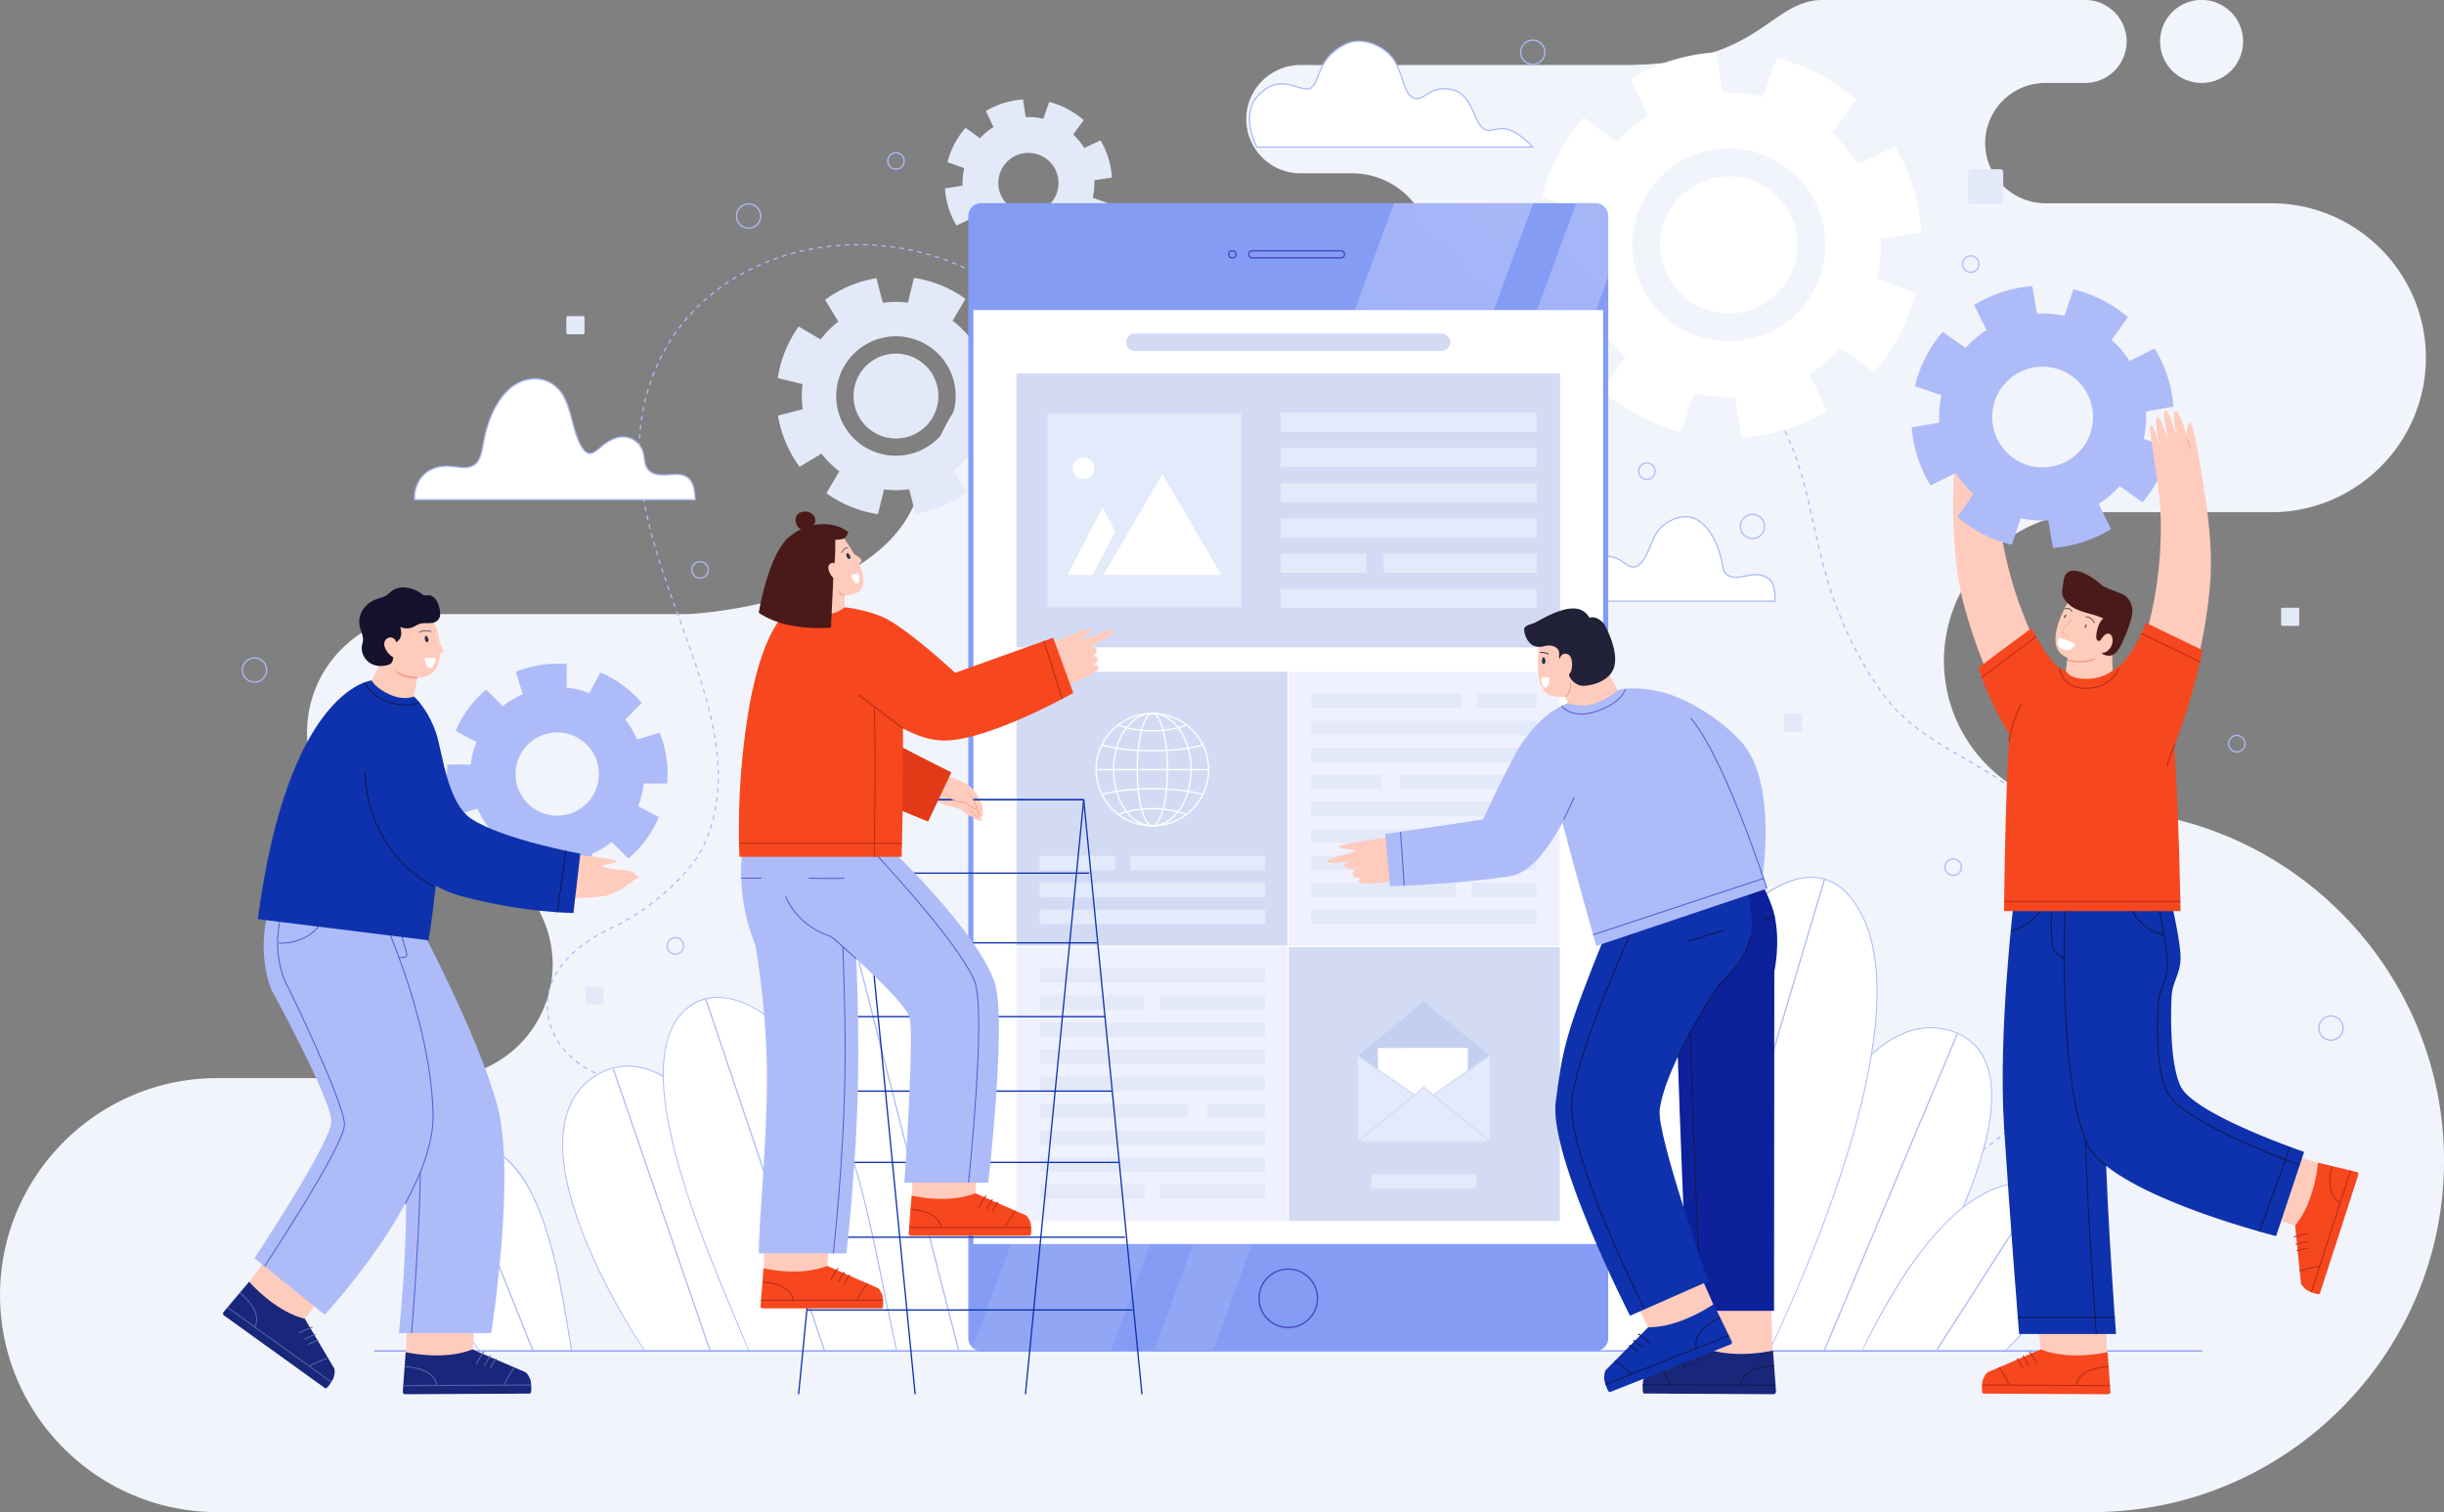 <svg id="Layer_1" data-name="Layer 1" xmlns="http://www.w3.org/2000/svg" xmlns:xlink="http://www.w3.org/1999/xlink" viewBox="0 0 1873.17 1159.2"><rect x="0" y="0" width="1873.17" height="1159.2" fill="#808080" stroke="none"/><defs><style>.cls-1,.cls-10,.cls-15,.cls-19,.cls-20,.cls-23,.cls-25,.cls-27,.cls-29,.cls-3,.cls-31,.cls-32,.cls-36,.cls-38,.cls-39,.cls-41,.cls-43,.cls-45,.cls-47,.cls-7{fill:none;}.cls-2{fill:#f2f4fc;}.cls-2,.cls-46{fill-rule:evenodd;}.cls-3,.cls-6,.cls-7{stroke:#adbbf9;}.cls-3,.cls-31,.cls-36,.cls-47,.cls-6,.cls-7{stroke-linejoin:round;}.cls-3{stroke-dasharray:3.5 3.5;}.cls-4,.cls-6{fill:#fff;}.cls-5{fill:#e4e9f9;}.cls-8{fill:#adbbf9;}.cls-9{fill:#849cf4;}.cls-10{stroke:#4643bf;}.cls-10,.cls-15,.cls-19,.cls-20,.cls-23,.cls-25,.cls-27,.cls-29,.cls-32,.cls-38,.cls-39,.cls-41,.cls-43,.cls-45{stroke-miterlimit:10;}.cls-11{clip-path:url(#clip-path);}.cls-12{fill:url(#linear-gradient);}.cls-13{fill:url(#linear-gradient-2);}.cls-14{fill:#d3dbf4;}.cls-15{stroke:#fff;}.cls-16{fill:#e3eafc;}.cls-17{fill:#f0f1ff;}.cls-18{fill:#c2cfef;}.cls-19{stroke:#d3dbf4;}.cls-20{stroke:#849cf4;}.cls-21{fill:#ffcbbd;}.cls-22{fill:#f7471e;}.cls-23{stroke:#b22b19;}.cls-23,.cls-25,.cls-38,.cls-39,.cls-45{stroke-width:0.75px;}.cls-24{fill:#0e32ae;}.cls-25{stroke:#121649;}.cls-26,.cls-46{fill:#ffcbbb;}.cls-27{stroke:#ef977f;}.cls-28{fill:#4a1a1a;}.cls-29,.cls-32{stroke:#f7a794;}.cls-29,.cls-31,.cls-36,.cls-43,.cls-47{stroke-width:0.5px;}.cls-30{fill:#212237;}.cls-31{stroke:#212237;}.cls-31,.cls-43,.cls-47{stroke-linecap:round;}.cls-33{fill:#ef977f;}.cls-34{fill:#18277a;}.cls-35{fill:#0d219b;}.cls-36{stroke:#e88872;}.cls-37{fill:#28364c;}.cls-38,.cls-43,.cls-47{stroke:#28364c;}.cls-39{stroke:#525bce;}.cls-40{fill:#f49c8e;}.cls-41{stroke:#0e32ae;}.cls-42{fill:#e23917;}.cls-44{fill:#e88872;}.cls-45{stroke:#5565aa;}.cls-48{fill:#14122d;}</style><clipPath id="clip-path" transform="translate(-63.41 -420.4)"><rect class="cls-1" x="805.54" y="576.16" width="490.46" height="879.89" rx="9.83" ry="9.83"/></clipPath><linearGradient id="linear-gradient" x1="605.58" y1="926.91" x2="1341.14" y2="191.35" gradientUnits="userSpaceOnUse"><stop offset="0.27" stop-color="#fff" stop-opacity="0.1"/><stop offset="1" stop-color="#fff" stop-opacity="0.3"/></linearGradient><linearGradient id="linear-gradient-2" x1="729.89" y1="911.55" x2="1434.72" y2="206.71" xlink:href="#linear-gradient"/></defs><title>gambar1</title><path class="cls-2" d="M399.77,1246.89h-170c-91.5,0-166.35,74.86-166.35,166.35h0c0,91.49,74.86,166.35,166.35,166.35H1667.22c148.15,0,269.37-121.22,269.37-269.37h0c0-148.15-121.21-269.37-269.37-269.37h0c-62.64,0-113.89-51.26-113.89-113.9h0c0-62.64,51.25-113.89,113.89-113.89h137.08c65.13,0,118.41-53.29,118.41-118.42h0c0-65.13-53.28-118.41-118.41-118.41H1631a46.24,46.24,0,0,1-46.1-46.1h0A46.23,46.23,0,0,1,1631,484h30.55a31.91,31.91,0,0,0,31.82-31.82h0a31.91,31.91,0,0,0-31.82-31.82H1461c-42.22,0-46.93,49.88-153.59,49.88H1060.1a41.64,41.64,0,0,0-41.52,41.52h0a41.64,41.64,0,0,0,41.52,41.52H1100a60.34,60.34,0,0,1,60.16,60.15h0A60.34,60.34,0,0,1,1100,673.63H980c-162,0-184.92,42.34-213.29,126.56s-175.76,91-175.76,91H389.39c-49.86,0-90.65,40.79-90.65,90.65h0c0,49.86,40.79,90.66,90.65,90.66h10.38A87.45,87.45,0,0,1,487,1159.7h0a87.45,87.45,0,0,1-87.19,87.19h0ZM1750.8,484a31.82,31.82,0,1,1,31.82-31.82A31.82,31.82,0,0,1,1750.8,484Z" transform="translate(-63.41 -420.4)"/><path class="cls-3" d="M867.78,1275.31c-14.48-50-55.9-88.47-109.32-89.76-31.06-.75-61.2,12.58-87.65,27.76-35.71,20.51-77.82,45.27-120.54,39-27.37-4-59.8-19.35-66.22-51.08-6.8-33.58,20.34-56.61,49.34-70.12,24.85-11.57,59.71-39.25,70.88-65.75,44.28-105.07-79.54-225-44.6-344.74,36.57-125.32,205.92-146.51,291-61.41a247.3,247.3,0,0,1,22.73,26.08c17.37,23.07,27.59,54.49,51.74,71.8,31.27,22.41,71.78,15.24,105.46,1.93C1095,733.64,1112,716.86,1175,689.47c45.26-19.7,101-37.28,151.87-19.77,36.44,12.54,76.69,35.1,97.07,67.75,37.9,60.72,20.88,126.13,80.79,212.48,27.14,39.12,70.29,50.09,104.67,78.36,89.12,73.29,59.32,227.78-37.87,280.64-79.81,43.41-178.08,33.49-264.62,22.37q-10-1.28-19.88-2.74" transform="translate(-63.41 -420.4)"/><path class="cls-4" d="M1499.62,705.79a147.67,147.67,0,0,0,32.15-60.88l-29.71-10.53a115.85,115.85,0,0,0,2.87-31l31.18-4.85a148.73,148.73,0,0,0-20.31-65.79l-28.49,13.58a115.82,115.82,0,0,0-19.82-23.95l18.6-25.45a147.66,147.66,0,0,0-60.88-32.15l-10.53,29.71a115.85,115.85,0,0,0-31-2.87l-4.85-31.18a148.72,148.72,0,0,0-65.79,20.31l13.58,28.49a115.86,115.86,0,0,0-23.95,19.82l-25.45-18.6a147.67,147.67,0,0,0-32.15,60.88l29.71,10.53a115.87,115.87,0,0,0-2.87,31l-31.18,4.85a148.72,148.72,0,0,0,20.32,65.79l28.49-13.58a115.84,115.84,0,0,0,19.82,23.95l-18.6,25.45a147.68,147.68,0,0,0,60.88,32.15l10.53-29.71a115.83,115.83,0,0,0,31,2.87l4.85,31.18a148.71,148.71,0,0,0,65.79-20.31L1450.23,707a115.83,115.83,0,0,0,23.95-19.82Zm-145.7-32.27a73.93,73.93,0,1,1,99.9-30.85A73.93,73.93,0,0,1,1353.92,673.51Zm10-18.92a52.53,52.53,0,1,1,71-21.92A52.53,52.53,0,0,1,1363.91,654.59Z" transform="translate(-63.41 -420.4)"/><path class="cls-5" d="M824.61,777.31a91.44,91.44,0,0,0,16.06-39.49l-19-4.66a71.72,71.72,0,0,0-.14-19.25L840.49,709a92.09,92.09,0,0,0-16.57-39.28L807.2,679.84a71.72,71.72,0,0,0-13.69-13.53l9.89-16.83a91.43,91.43,0,0,0-39.49-16.06l-4.66,19a71.73,71.73,0,0,0-19.25.14l-4.91-18.91a92.09,92.09,0,0,0-39.28,16.57l10.12,16.72a71.74,71.74,0,0,0-13.53,13.69l-16.83-9.89a91.43,91.43,0,0,0-16.06,39.49l19,4.66a71.74,71.74,0,0,0,.14,19.25L659.7,739a92.09,92.09,0,0,0,16.57,39.28L693,768.16a71.73,71.73,0,0,0,13.69,13.53l-9.89,16.83a91.45,91.45,0,0,0,39.49,16.06l4.66-19a71.72,71.72,0,0,0,19.25-.14l4.91,18.91a92.08,92.08,0,0,0,39.28-16.57L794.25,781.1a71.72,71.72,0,0,0,13.53-13.69Zm-91.76-10.9a45.78,45.78,0,1,1,59.65-25.17A45.78,45.78,0,0,1,732.85,766.4Zm5-12.27a32.53,32.53,0,1,1,42.39-17.88A32.53,32.53,0,0,1,737.84,754.13Z" transform="translate(-63.41 -420.4)"/><path class="cls-5" d="M899.85,603a64,64,0,0,0,13.94-26.39L900.91,572a50.21,50.21,0,0,0,1.24-13.42l13.52-2.1A64.47,64.47,0,0,0,906.86,528l-12.35,5.88a50.21,50.21,0,0,0-8.59-10.38l8.06-11a64,64,0,0,0-26.39-13.94L863,511.43a50.21,50.21,0,0,0-13.42-1.24l-2.1-13.52A64.46,64.46,0,0,0,819,505.47l5.88,12.35a50.21,50.21,0,0,0-10.38,8.59l-11-8.06a64,64,0,0,0-13.94,26.39l12.88,4.57a50.22,50.22,0,0,0-1.24,13.42l-13.52,2.1a64.46,64.46,0,0,0,8.81,28.52l12.35-5.88a50.21,50.21,0,0,0,8.59,10.38l-8.06,11a64,64,0,0,0,26.39,13.94l4.57-12.88a50.21,50.21,0,0,0,13.42,1.24l2.1,13.52a64.46,64.46,0,0,0,28.52-8.81l-5.88-12.35a50.22,50.22,0,0,0,10.38-8.59Zm-59-21.92a23.07,23.07,0,1,1,31.18-9.63A23.07,23.07,0,0,1,840.88,581.08Z" transform="translate(-63.41 -420.4)"/><path class="cls-6" d="M596.19,803.44c-0.08-1.68-.22-3.46-0.43-5.36-1.72-15.6-12.41-14.17-19.07-13.7s-14.92.72-18.11-6.53c-1.38-3.16-1.32-7-2.23-10.38a16.12,16.12,0,0,0-15.17-12.12c-6.43,0-12.51,3.67-17.78,8.24-2.74,2.37-5.82,5.15-9.08,4.26-2.09-.57-3.72-2.57-5-4.68-7.62-12.37-7.57-30.35-15.91-42-9.21-12.84-26.41-13.1-38.06-3.78S437,743.32,433.94,760.08c-1,5.45-1.85,11.42-5.21,15.14-4.8,5.31-12.16,3.55-18.57,2.84-7.44-.84-15.38.38-21.42,5.83a24.75,24.75,0,0,0-7.52,19.55h215Z" transform="translate(-63.41 -420.4)"/><path class="cls-6" d="M1026.64,533.15h211.54s-8.48-9.86-18.07-13.22c-12.08-4.23-17.1,7.65-24.72-7.72-4.28-8.62-7.27-20-18.52-22.92-17.6-4.61-22.07,9.93-30.45,6-7.36-3.45-7.13-17.25-14.56-28.8-7.26-11.28-25-18.22-37-12.34-22.06,10.75-19.19,27.85-26.42,33.48s-23.48-14-41.75,7.16C1014,509.4,1026.64,533.15,1026.64,533.15Z" transform="translate(-63.41 -420.4)"/><circle class="cls-7" cx="1174.77" cy="40.06" r="9.29"/><circle class="cls-7" cx="1786.52" cy="788.17" r="9.29"/><circle class="cls-7" cx="1343.17" cy="403.54" r="9.29"/><circle class="cls-7" cx="195.06" cy="513.62" r="9.29"/><circle class="cls-7" cx="573.75" cy="165.63" r="9.29"/><circle class="cls-7" cx="686.68" cy="123.41" r="6.31"/><circle class="cls-7" cx="1714.38" cy="570.1" r="6.31"/><circle class="cls-7" cx="1262.24" cy="361.24" r="6.31"/><circle class="cls-7" cx="1510.44" cy="202.47" r="6.31"/><circle class="cls-7" cx="1497" cy="664.73" r="6.31"/><circle class="cls-7" cx="517.63" cy="725.14" r="6.31"/><circle class="cls-7" cx="536.57" cy="436.87" r="6.31"/><rect class="cls-5" x="1748.3" y="465.88" width="13.95" height="13.95" rx="1.09" ry="1.09"/><rect class="cls-5" x="448.74" y="756.35" width="13.95" height="13.95" rx="1.09" ry="1.09"/><rect class="cls-5" x="434.05" y="242.32" width="13.95" height="13.95" rx="1.09" ry="1.09"/><rect class="cls-5" x="1508.55" y="129.72" width="26.78" height="26.78" rx="2.1" ry="2.1"/><rect class="cls-5" x="1367.43" y="547.07" width="13.95" height="13.95" rx="1.09" ry="1.09"/><path class="cls-6" d="M1249.73,881.31c0.07-1.2.18-2.48,0.36-3.85,1.41-11.2,10.19-10.17,15.65-9.83s12.25,0.52,14.86-4.69c1.14-2.27,1.09-5,1.83-7.45,1.65-5.43,7.18-8.68,12.46-8.69s10.26,2.63,14.58,5.9c14,10.62,18.05-17.35,24.69-25.44,7.56-9.21,21.64-14.38,31.2-7.69s15,18.61,17.55,30.63c0.81,3.91,1.11,8.7,4.28,10.86,9.28,6.32,21.22-5.94,32.42,3.58,3.92,3.34,4.67,11.41,4.17,16.66h-174Z" transform="translate(-63.41 -420.4)"/><path class="cls-4" d="M557.48,1455.78c-31.51-47.53-97.47-167.61-40.3-208.94,31.39-22.69,73-2,93.14,48,19.11,47.53,26.42,103.67,34.38,160.27" transform="translate(-63.41 -420.4)"/><path class="cls-8" d="M557.75,1455.62a509.51,509.51,0,0,1-40.84-74.38,304.36,304.36,0,0,1-16.31-45.49c-3.7-14.11-6.2-28.8-5.41-43.43,0.67-12.61,4.08-25.31,12-35.36,8.52-10.85,21.63-18.27,35.52-18.86,15.07-.64,29.24,6.45,40.2,16.36,14.46,13.06,23.46,30.44,30.1,48.5,15.87,43.1,22.4,89.1,28.79,134.37q1.26,8.95,2.52,17.9c0.08,0.54.89,0.31,0.81-.22-6.67-47.41-12.53-95.55-27.47-141.23-6.24-19.08-13.94-37.91-27.44-53.1-10-11.26-23.25-20.54-38.4-22.86-13.63-2.08-27.15,2.17-37.71,10.92-9.62,8-15.61,19.18-18.14,31.33-2.82,13.55-1.83,27.69.62,41.22,2.9,16,8,31.57,13.93,46.66,11.21,28.28,25.73,55.38,42.12,81q2.26,3.53,4.58,7c0.22,0.33.75,0,.53-0.31h0Z" transform="translate(-63.41 -420.4)"/><line class="cls-6" x1="469.98" y1="819.31" x2="544.25" y2="1035.53"/><path class="cls-4" d="M431.16,1455.82c-27.18-35.16-86.6-124-37.28-154.56,27.08-16.79,60.47-1.51,77.83,35.51,16.49,35.16,22.79,76.69,29.66,118.55" transform="translate(-63.41 -420.4)"/><path class="cls-8" d="M431.42,1455.66A404.57,404.57,0,0,1,396,1401.77a216.91,216.91,0,0,1-14.77-33c-3.47-10.2-6.05-21-5.95-31.8,0.09-9.6,2.61-19.21,8.77-26.74A43.44,43.44,0,0,1,413,1295.07c28.26-2.72,49.32,21.66,59.78,45.06,14.36,32.13,20.29,67.35,26,101.84q1.11,6.73,2.21,13.47c0.09,0.53.9,0.31,0.81-.22-5.94-36.18-11.21-73.15-24.85-107.42-5.63-14.15-12.75-27.76-24-38.26-8.75-8.15-19.78-14.17-31.82-15.28-21.08-1.95-41.62,12.1-45.63,33.11-1.92,10.08-.65,20.56,1.77,30.43a171.08,171.08,0,0,0,12.68,33.7c10.23,21.07,23.14,40.91,37.23,59.59q1.88,2.49,3.79,5a0.31,0.31,0,0,0,.48-0.37h0Z" transform="translate(-63.41 -420.4)"/><line class="cls-6" x1="344.45" y1="875.59" x2="408.52" y2="1035.53"/><path class="cls-6" d="M749,1455.32c-74.47-135.1-122.57-269-62.48-332.66,59.55-63,121.83,11.66,137,77.87,18.56,81.08,21.25,168.85,20.88,254.8" transform="translate(-63.41 -420.4)"/><line class="cls-7" x1="645.16" y1="685.84" x2="734.62" y2="1034.72"/><path class="cls-4" d="M637.25,1455.74c-29.59-71.47-96.13-216-49.2-260.72,30-28.58,84.21,6.45,112.09,68.9,26.48,59.31,34.44,120.36,50.31,191" transform="translate(-63.41 -420.4)"/><path class="cls-8" d="M637.55,1455.66c-14.38-34.91-29.47-69.52-41.95-105.18A529.09,529.09,0,0,1,578.36,1292c-3.89-17.29-6.77-35.13-6.11-52.91,0.51-13.86,3.36-28.56,12.24-39.64,9.63-12,24.35-16.34,39.17-12.9,18.25,4.24,33.88,17.07,46.15,30.7,16.58,18.41,27.87,40.34,36.82,63.27,19.22,49.28,27.91,101.76,38.81,153.29q2.24,10.6,4.61,21.18a0.42,0.42,0,0,0,.81-0.22c-12.07-53.77-20.2-108.83-38.44-161-8.29-23.71-18.38-47-33.7-67-11.8-15.46-26.73-30-44.88-37.65-13.58-5.74-29.41-6.78-41.87,2.18-11,7.89-16.69,20.7-19,33.67-2.91,16.2-1.47,33,1.14,49.16,3.23,19.9,8.6,39.43,14.75,58.61,12.22,38.13,27.85,75,43.42,111.91q2.36,5.6,4.71,11.21c0.15,0.36.75,0.2,0.6-.16h0Z" transform="translate(-63.41 -420.4)"/><path class="cls-4" d="M1214.45,1455.34c-25.1-287.61,36-392.68,102.83-397.4,31.66-2.23,124.4,16,12.43,397.22" transform="translate(-63.41 -420.4)"/><path class="cls-8" d="M1214.65,1455.34c-2.39-30.42-4.43-60.85-5.22-91.36-0.67-25.83-.57-51.69.67-77.51,1.05-22,2.91-43.88,6-65.64a454.56,454.56,0,0,1,10.5-52.76,281,281,0,0,1,14.51-42,170.75,170.75,0,0,1,17.56-31.06,106.13,106.13,0,0,1,20-21.22,74.52,74.52,0,0,1,22-12.11,65.4,65.4,0,0,1,18.87-3.47,54.27,54.27,0,0,1,9.7.53,48.51,48.51,0,0,1,11.15,3,47.31,47.31,0,0,1,11.58,6.79,56.85,56.85,0,0,1,11.05,11.89,83.9,83.9,0,0,1,9.5,18.26,140.64,140.64,0,0,1,6.89,25.57,243.74,243.74,0,0,1,3.44,34.74,420,420,0,0,1-1,44.32c-1.36,18.85-3.67,37.63-6.56,56.3-3.55,23-8,45.76-12.95,68.44-6,27.43-12.85,54.68-20.21,81.79-4.11,15.11-8.38,30.17-12.68,45.23a0.3,0.3,0,0,0,.58.16q13.44-44.7,24.52-90.08c6.13-25,11.71-50.14,16.41-75.45,3.8-20.43,7-41,9.37-61.63,1.89-16.71,3.19-33.5,3.48-50.32a312.78,312.78,0,0,0-1.55-39.24,180.49,180.49,0,0,0-5.49-29.58,105.52,105.52,0,0,0-8.47-21.49,67.15,67.15,0,0,0-10.48-14.64,50.92,50.92,0,0,0-11.51-9,47.72,47.72,0,0,0-11.62-4.71,52,52,0,0,0-10.64-1.58,62,62,0,0,0-12.47.74,68.81,68.81,0,0,0-22.38,7.74,87.44,87.44,0,0,0-21,16.49,133.3,133.3,0,0,0-19,26,218.12,218.12,0,0,0-16.16,36.19,356,356,0,0,0-12.8,47.81,567.08,567.08,0,0,0-8.37,59c-2.22,23.94-3.23,48-3.44,72-0.25,28.49.65,57,2.33,85.43,0.92,15.52,2,31,3.52,46.51,0,0.25.41,0.25,0.39,0h0Z" transform="translate(-63.41 -420.4)"/><line class="cls-6" x1="1266.9" y1="638.21" x2="1207.84" y2="1034.77"/><path class="cls-4" d="M1412,1455.36c20.47-170.94,89.44-269.47,151.74-242.72,51,21.88,24.67,117-54.72,242.62" transform="translate(-63.41 -420.4)"/><path class="cls-8" d="M1412.21,1455.36c6.84-51.42,17-102.78,37.22-150.79,7.49-17.81,16.35-35.19,27.47-51,8.67-12.34,18.86-24,31.29-32.71,9.74-6.81,21.06-11.68,33.06-12.14,11.32-.43,23.45,3,32.28,10.25,9.44,7.73,14,19.4,15.41,31.26,1.93,16.1-.9,32.61-4.9,48.18-5.55,21.63-13.92,42.51-23.28,62.74a779.27,779.27,0,0,1-39.73,73.92c-4,6.72-8.14,13.39-12.26,20.05a0.3,0.3,0,0,0,.52.3,807.14,807.14,0,0,0,44.84-78.61c10.63-21.41,20.29-43.47,27.32-66.35,5.15-16.76,9.2-34.42,8.82-52.06-0.26-12.24-2.93-25-10.87-34.67-7.26-8.84-18.4-13.88-29.59-15.37-11.39-1.52-22.8,1.12-32.94,6.34-12.62,6.51-23.2,16.53-32.18,27.39-11.72,14.18-21.07,30.23-29,46.78-21.82,45.55-33.81,95.7-41.16,145.46-1,7-1.95,14-2.71,21,0,0.25.36,0.24,0.39,0h0Z" transform="translate(-63.41 -420.4)"/><line class="cls-6" x1="1500.34" y1="792.24" x2="1398.4" y2="1034.86"/><line class="cls-6" x1="540.86" y1="765.73" x2="631.92" y2="1035.53"/><path class="cls-4" d="M1419.62,1455.68c40.27-85.36,121.47-280.27,60.32-349.38-33.58-37.95-95,8.65-127.64,92.34-31,79.47-54.13,161.29-73.34,255.93" transform="translate(-63.41 -420.4)"/><path class="cls-8" d="M1419.89,1455.84q14-29.59,26.57-59.83c10.19-24.56,19.64-49.43,28-74.68,8.51-25.76,15.92-51.94,21.15-78.57,4.64-23.67,7.75-48,6.56-72.11-1-19.43-4.8-39.59-15.52-56.16-4.8-7.42-10.92-14.3-18.95-18.26a38.27,38.27,0,0,0-24.24-2.88c-22.16,4.25-40.51,22-54.15,38.86a228.56,228.56,0,0,0-24.64,38.09c-7.89,15.14-14,31-19.92,47q-18.47,49.6-33.07,100.53c-10.32,35.84-19.28,72.06-27.21,108.5q-3.05,14-5.91,28.11c-0.11.53,0.71,0.76,0.81,0.22,7.42-36.52,15.77-72.85,25.41-108.85q13.54-50.56,30.63-100.07c11-31.75,22.1-64.05,40.07-92.67,13.3-21.19,30.72-42.7,53.63-53.95,8.24-4,17.5-6.61,26.73-5.57s17.2,5.75,23.34,12.48c13,14.21,18.84,33.46,21.14,52.2,2.83,23.12.83,46.71-2.85,69.62-4.17,26-10.74,51.49-18.45,76.6-7.79,25.36-16.8,50.33-26.6,75q-12.76,32.1-27.21,63.49-2.89,6.32-5.85,12.61c-0.17.36,0.36,0.67,0.53,0.31h0Z" transform="translate(-63.41 -420.4)"/><line class="cls-6" x1="1398.4" y1="673.98" x2="1290.72" y2="1035.53"/><path class="cls-4" d="M1490.71,1455.36c53.09-107.61,99.15-136.08,142.43-127.48,33.64,6.69,38.91,56.39-32.21,127.41" transform="translate(-63.41 -420.4)"/><path class="cls-8" d="M1490.88,1455.46c15.72-30.24,31.9-60.51,54.24-86.5,13.62-15.85,30-30.78,50-37.93a70.52,70.52,0,0,1,23.85-4.19c7.33,0,15.34.79,22,4.06,14.85,7.29,17.38,24.6,14.46,39.38-2.33,11.8-7.48,22.95-13.52,33.28-8.54,14.61-19.2,27.9-30.6,40.36-3.47,3.79-7,7.49-10.59,11.18a0.3,0.3,0,0,0,.43.43,261.55,261.55,0,0,0,35.92-42.69c7.3-11,13.74-22.84,17.46-35.55,4.29-14.66,5.07-33.57-8.24-44-5.72-4.47-12.76-6.07-19.84-6.82a70.25,70.25,0,0,0-23.84,1.52c-19.75,4.73-36.52,17.6-50.35,32-22.68,23.6-39.75,52.45-54.77,81.32-2.4,4.6-4.74,9.24-6.94,13.94-0.11.22,0.22,0.42,0.34,0.2h0Z" transform="translate(-63.41 -420.4)"/><line class="cls-6" x1="1565.56" y1="908.21" x2="1484.46" y2="1034.89"/><rect class="cls-9" x="742.63" y="156.26" width="489.46" height="878.89" rx="9.33" ry="9.33"/><path class="cls-9" d="M1286.17,577.16A8.84,8.84,0,0,1,1295,586v860.23a8.84,8.84,0,0,1-8.83,8.83H815.37a8.84,8.84,0,0,1-8.83-8.83V586a8.84,8.84,0,0,1,8.83-8.83h470.8m0-1H815.37a9.83,9.83,0,0,0-9.83,9.83v860.23a9.83,9.83,0,0,0,9.83,9.83h470.8a9.83,9.83,0,0,0,9.83-9.83V586a9.83,9.83,0,0,0-9.83-9.83h0Z" transform="translate(-63.41 -420.4)"/><circle class="cls-10" cx="987.36" cy="995.29" r="22.41"/><g class="cls-11"><polygon class="cls-12" points="1103.54 60.42 736.51 1057.84 843.19 1057.84 1210.22 60.42 1103.54 60.42"/><polygon class="cls-13" points="1243.21 60.42 876.18 1057.84 921.41 1057.84 1288.43 60.42 1243.21 60.42"/></g><rect class="cls-4" x="746.04" y="237.71" width="482.64" height="715.99"/><path class="cls-10" d="M1023.18,612.67h68a2.72,2.72,0,0,1,2.72,2.72h0a2.72,2.72,0,0,1-2.72,2.72h-68a2.72,2.72,0,0,1-2.72-2.72h0A2.72,2.72,0,0,1,1023.18,612.67Z" transform="translate(-63.41 -420.4)"/><circle class="cls-10" cx="944.55" cy="194.99" r="2.81"/><rect class="cls-14" x="779.02" y="514.98" width="208.34" height="210.54"/><circle class="cls-15" cx="883.19" cy="589.99" r="43.13"/><ellipse class="cls-15" cx="883.19" cy="589.99" rx="29.71" ry="43.13"/><ellipse class="cls-15" cx="883.19" cy="589.99" rx="11.58" ry="43.13"/><line class="cls-15" x1="840.05" y1="589.99" x2="926.32" y2="589.99"/><path class="cls-15" d="M908,1029.62c8.24-2.75,22.46-4.57,38.62-4.57s30.36,1.82,38.61,4.57" transform="translate(-63.41 -420.4)"/><path class="cls-15" d="M920.5,1044.73a78.48,78.48,0,0,1,51.9-.11" transform="translate(-63.41 -420.4)"/><path class="cls-15" d="M908,991.4c8.24,2.75,22.46,4.57,38.62,4.57s30.36-1.82,38.61-4.57" transform="translate(-63.41 -420.4)"/><path class="cls-15" d="M920.5,976.29a78.48,78.48,0,0,0,51.9.11" transform="translate(-63.41 -420.4)"/><rect class="cls-16" x="860.15" y="1097.14" width="172.9" height="11.14" transform="translate(1829.79 1785.02) rotate(180)"/><rect class="cls-16" x="929.72" y="1076.44" width="103.33" height="11.14" transform="translate(1899.36 1743.61) rotate(180)"/><rect class="cls-16" x="796.74" y="656.04" width="57.83" height="11.14"/><rect class="cls-16" x="860.15" y="1117.85" width="172.9" height="11.14" transform="translate(1829.79 1826.43) rotate(180)"/><rect class="cls-17" x="987.14" y="514.98" width="208.34" height="210.54"/><rect class="cls-5" x="1068.28" y="972.91" width="172.9" height="11.14" transform="translate(2246.04 1536.55) rotate(180)"/><rect class="cls-5" x="1068.28" y="993.62" width="172.9" height="11.14" transform="translate(2246.04 1577.96) rotate(180)"/><rect class="cls-5" x="1068.28" y="1014.32" width="53.84" height="11.13" transform="translate(2126.99 1619.37) rotate(180)"/><rect class="cls-5" x="1136.52" y="1014.32" width="104.42" height="11.13" transform="translate(2314.05 1619.37) rotate(180)"/><rect class="cls-5" x="1068.28" y="1035.03" width="172.9" height="11.13" transform="translate(2246.04 1660.79) rotate(180)"/><rect class="cls-5" x="1068.28" y="1055.73" width="172.9" height="11.14" transform="translate(2246.04 1702.2) rotate(180)"/><rect class="cls-5" x="1068.28" y="1076.44" width="172.9" height="11.14" transform="translate(2246.04 1743.61) rotate(180)"/><rect class="cls-5" x="1191.25" y="1097.14" width="49.93" height="11.14" transform="translate(2369.01 1785.02) rotate(180)"/><rect class="cls-5" x="1068.28" y="1097.14" width="111.05" height="11.14" transform="translate(2184.2 1785.02) rotate(180)"/><rect class="cls-5" x="1068.28" y="1117.85" width="172.9" height="11.14" transform="translate(2246.04 1826.43) rotate(180)"/><rect class="cls-5" x="1195.38" y="952.2" width="45.79" height="11.14" transform="translate(2373.15 1495.14) rotate(180)"/><rect class="cls-5" x="1004.87" y="531.8" width="115.36" height="11.14"/><rect class="cls-17" x="779.02" y="725.51" width="208.34" height="210.54"/><rect class="cls-5" x="796.74" y="887.33" width="172.9" height="11.14"/><rect class="cls-5" x="796.74" y="866.63" width="172.9" height="11.14"/><rect class="cls-5" x="925.17" y="845.92" width="44.46" height="11.13"/><rect class="cls-5" x="796.98" y="845.92" width="113.8" height="11.13"/><rect class="cls-5" x="796.74" y="825.21" width="172.9" height="11.14"/><rect class="cls-5" x="796.74" y="804.51" width="172.9" height="11.14"/><rect class="cls-5" x="796.74" y="783.8" width="172.9" height="11.14"/><rect class="cls-5" x="796.74" y="763.1" width="80.34" height="11.14"/><rect class="cls-5" x="889" y="763.1" width="80.64" height="11.14"/><rect class="cls-5" x="796.74" y="742.39" width="172.9" height="11.14"/><rect class="cls-5" x="796.74" y="908.04" width="80.58" height="11.14"/><rect class="cls-5" x="952.47" y="1328.44" width="80.58" height="11.14" transform="translate(1922.11 2247.61) rotate(180)"/><rect class="cls-14" x="987.14" y="725.51" width="208.34" height="210.54"/><polygon class="cls-18" points="1133.69 870.41 1050.11 869.42 1040.76 809.36 1141.76 809.18 1133.69 870.41"/><polygon class="cls-18" points="1141.76 809.18 1040.76 809.36 1091.18 767.75 1141.76 809.18"/><rect class="cls-4" x="1119.51" y="1223.75" width="68.93" height="58.23" transform="translate(-65.62 -418.37) rotate(-0.1)"/><polygon class="cls-16" points="1040.76 809.36 1040.87 875.03 1091.32 844.43 1040.76 809.36"/><polygon class="cls-16" points="1141.76 809.18 1141.87 874.85 1091.32 844.43 1141.76 809.18"/><polygon class="cls-16" points="1141.87 874.85 1040.87 875.03 1091.3 833.42 1141.87 874.85"/><polyline class="cls-19" points="1040.87 875.03 1091.3 833.42 1141.87 874.85"/><line class="cls-19" x1="1098.56" y1="839.37" x2="1141.76" y2="809.18"/><line class="cls-19" x1="1084.07" y1="839.4" x2="1040.76" y2="809.36"/><rect class="cls-16" x="1114.44" y="1320.52" width="80.58" height="11.13" transform="translate(2246.04 2231.78) rotate(180)"/><rect class="cls-14" x="779.02" y="286.25" width="416.69" height="210.06"/><rect class="cls-16" x="1044.9" y="736.86" width="196.27" height="14.53" transform="translate(2222.67 1067.84) rotate(180)"/><rect class="cls-16" x="1044.9" y="763.88" width="196.27" height="14.53" transform="translate(2222.67 1121.89) rotate(180)"/><rect class="cls-16" x="1044.9" y="790.9" width="196.27" height="14.53" transform="translate(2222.67 1175.94) rotate(180)"/><rect class="cls-16" x="1044.9" y="817.93" width="196.27" height="14.53" transform="translate(2222.67 1229.98) rotate(180)"/><rect class="cls-16" x="1044.9" y="871.97" width="196.27" height="14.53" transform="translate(2222.67 1338.08) rotate(180)"/><rect class="cls-16" x="1123.88" y="844.95" width="117.3" height="14.53" transform="translate(2301.64 1284.03) rotate(180)"/><rect class="cls-16" x="981.49" y="424.55" width="65.65" height="14.53"/><rect class="cls-16" x="802.9" y="317.05" width="148.46" height="148.46"/><polygon class="cls-4" points="890.9 363.46 936.08 440.73 845.72 440.73 890.9 363.46"/><polygon class="cls-4" points="845.12 388.85 854.77 407.43 837.48 440.73 818.19 440.73 845.12 388.85"/><circle class="cls-4" cx="830.36" cy="358.99" r="8.37"/><path class="cls-14" d="M933.26,689.47h235a6.69,6.69,0,0,0,6.69-6.68h0a6.69,6.69,0,0,0-6.69-6.69h-235a6.69,6.69,0,0,0-6.69,6.69h0A6.69,6.69,0,0,0,933.26,689.47Z" transform="translate(-63.41 -420.4)"/><line class="cls-15" x1="987.36" y1="514.98" x2="987.36" y2="936.05"/><line class="cls-15" x1="779.02" y1="725.51" x2="1195.7" y2="725.51"/><line class="cls-20" x1="286.79" y1="1035.65" x2="1687.93" y2="1035.65"/><path class="cls-21" d="M1674.14,1386.1l4.37,71.73-2.33,22.56-85.51-.45a3.91,3.91,0,0,1-3.89-3.93h0a3.91,3.91,0,0,1,2.52-3.64l38.15-17.54-8.61-74.63" transform="translate(-63.41 -420.4)"/><path class="cls-22" d="M1582.9,1479c0.9-2.83,2.56-6,4.24-6.74l40.45-17.42c22.29,9,51.15,2.13,51.15,2.13l2.21,30.45a1.83,1.83,0,0,1-1.84,1.82l-95.54-.5C1581.6,1488.71,1582.87,1479.08,1582.9,1479Z" transform="translate(-63.41 -420.4)"/><path class="cls-23" d="M1618.83,1456.57a47.72,47.72,0,0,1,5.7,9.58" transform="translate(-63.41 -420.4)"/><path class="cls-23" d="M1613.74,1459.62a41.9,41.9,0,0,1,4.69,8.14" transform="translate(-63.41 -420.4)"/><path class="cls-23" d="M1609.43,1461.84a59.61,59.61,0,0,1,4.4,7.47" transform="translate(-63.41 -420.4)"/><line class="cls-23" x1="1617.01" y1="1062.25" x2="1519.07" y2="1061.74"/><path class="cls-23" d="M1679.54,1468.08s-22.68.16-24.72,14.44" transform="translate(-63.41 -420.4)"/><path class="cls-23" d="M1595.43,1468.68s6.53,9.29,7.82,13.57" transform="translate(-63.41 -420.4)"/><path class="cls-24" d="M1607,1110.46s-12.29,100.94-7.59,174.25,11.49,158.36,11.49,158.36h74.33s-9.63-125.87-8.57-184.79c1.18-65.28,21.13-147.82,21.13-147.82" transform="translate(-63.41 -420.4)"/><path class="cls-25" d="M1670.1,1443.07s-9.63-125.87-8.57-184.79c1.18-65.28,21.13-147.82,21.13-147.82" transform="translate(-63.41 -420.4)"/><path class="cls-21" d="M1771.8,1290l68.94,22.18,20.8,9-26.3,81.37a3.91,3.91,0,0,1-4.92,2.52h0a3.91,3.91,0,0,1-2.7-3.51l-5.18-41.67-71.58-23.26" transform="translate(-63.41 -420.4)"/><path class="cls-22" d="M1832,1409.74c-2.43-1.72-5-4.26-5.14-6.08l-4.37-43.82c15.36-18.52,17.5-48.11,17.5-48.11l29.7,7.1a1.83,1.83,0,0,1,1.18,2.3L1841.48,1412C1840.87,1413.93,1832.07,1409.8,1832,1409.74Z" transform="translate(-63.41 -420.4)"/><path class="cls-23" d="M1821.5,1368.72a47.74,47.74,0,0,1,10.85-2.54" transform="translate(-63.41 -420.4)"/><path class="cls-23" d="M1822.86,1374.49a41.92,41.92,0,0,1,9.18-2" transform="translate(-63.41 -420.4)"/><path class="cls-23" d="M1823.68,1379.27a59.56,59.56,0,0,1,8.45-1.93" transform="translate(-63.41 -420.4)"/><line class="cls-23" x1="1801.57" y1="897.49" x2="1771.46" y2="990.69"/><path class="cls-23" d="M1850.83,1314.33s-6.71,21.67,6.28,27.93" transform="translate(-63.41 -420.4)"/><path class="cls-23" d="M1826,1394.69s10.83-3.42,15.3-3.35" transform="translate(-63.41 -420.4)"/><path class="cls-24" d="M1728,1113.72s6.67,28.69,6.67,41c0,9-3.6,15.19-5.51,21.83a37,37,0,0,0-1.41,8.67c-0.57,13.2-1.34,50.25,6.93,67.85,10.16,21.63,94.7,50.35,94.7,50.35L1807.91,1368s-129.41-32.52-145.55-72.13c-22.52-55.27-16.08-182.12-16.08-182.12" transform="translate(-63.41 -420.4)"/><path class="cls-25" d="M1678,1314.33c-7.47-5.91-13-12.11-15.61-18.49-22.52-55.27-16.08-182.12-16.08-182.12" transform="translate(-63.41 -420.4)"/><path class="cls-25" d="M1717,1111.32s7.6,36.12,7.6,48.43c0,9.21-3.73,15.7-5.62,22.18a37,37,0,0,0-1.38,8c-0.81,13-2.23,50.82,7,68.12,12.8,24,101.36,55.55,101.36,55.55" transform="translate(-63.41 -420.4)"/><path class="cls-25" d="M1635.72,1120.78s-1.13,26.05,2.51,29.18a56,56,0,0,0,7.2,5.21" transform="translate(-63.41 -420.4)"/><line class="cls-25" x1="1755.28" y1="879.19" x2="1731.68" y2="944.09"/><line class="cls-25" x1="1546.43" y1="1009.89" x2="1620.83" y2="1009.89"/><path class="cls-25" d="M1696.62,1115.72s4.64,16.63,25.28,21.53" transform="translate(-63.41 -420.4)"/><path class="cls-25" d="M1604.56,1134.34s18.65-5.45,24.38-18.62" transform="translate(-63.41 -420.4)"/><path class="cls-26" d="M1649.54,914.4l-3.33,23.39s-0.29,6.48,12.31,11c15.27,5.47,24.53-6.28,24.53-6.28l-1-23.66" transform="translate(-63.41 -420.4)"/><path class="cls-26" d="M1647.68,883.39s-16.21,27.09-4.95,37.92c10.21,9.82,32.65,3.67,34.7.24s14.82-33.71,7.83-37.88C1672.83,876.27,1654.62,871.74,1647.68,883.39Z" transform="translate(-63.41 -420.4)"/><path class="cls-27" d="M1647.84,926.37s11,3.52,21.13-.91" transform="translate(-63.41 -420.4)"/><path class="cls-28" d="M1645,865.78c2.13-16,21.52-4,29.42,3.28,2.37,2.19,16.21,6.26,18.46,8.58a16.63,16.63,0,0,1,4.66,8.33,20.06,20.06,0,0,1-.6,8.4,101.9,101.9,0,0,1-5.1,14.37c-2.11,5.13-5.9,15.33-13.21,14.26-1.42-.21-3-0.48-3.89-1.57a5.25,5.25,0,0,1-.8-4,19.12,19.12,0,0,1,2-6.57c-1.52.41-3.07,1.32-4.53,0.74a2.31,2.31,0,0,1-1-1.1c-1-1.56.2-11.91,5-16-7-3.3-12.4-3.6-19.5-6.58a22.22,22.22,0,0,1-10.21-8.06C1642.79,875.93,1644.33,870.63,1645,865.78Z" transform="translate(-63.41 -420.4)"/><path class="cls-26" d="M1674.2,909.9c1.77-2.49,4.51-5.34,7.12-2.75a6.15,6.15,0,0,1,1.28,3.94c0.32,4.88-4.62,11.11-8.93,9.4-2.1-.83-2.69-3.7-3.07-6" transform="translate(-63.41 -420.4)"/><path class="cls-29" d="M1651.26,895.35s-7,6.88-7,9.23,5.26,3.79,5.26,3.79" transform="translate(-63.41 -420.4)"/><path class="cls-4" d="M1641.6,909.2l12.57,4.69s-2.93,7.45-10.46,4C1638.33,915.49,1641.6,909.2,1641.6,909.2Z" transform="translate(-63.41 -420.4)"/><path class="cls-30" d="M1646.38,891.77c-0.34.57-.68,1.15-1,1.74a0.39,0.39,0,0,0,.68.4c0.32-.58.62-1.19,0.9-1.8a0.34,0.34,0,0,0-.59-0.35h0Z" transform="translate(-63.41 -420.4)"/><path class="cls-31" d="M1651.33,889.12a3.87,3.87,0,0,0-5.31-1.86" transform="translate(-63.41 -420.4)"/><path class="cls-30" d="M1662.07,899.31c-0.31.59-.62,1.19-0.89,1.8-0.2.46,0.46,0.86,0.68,0.4,0.3-.63.57-1.28,0.83-1.93,0.15-.36-0.45-0.61-0.63-0.26h0Z" transform="translate(-63.41 -420.4)"/><path class="cls-31" d="M1662.13,893.27s3.82-.43,6.58,4.59" transform="translate(-63.41 -420.4)"/><path class="cls-21" d="M1595.19,812c-1-13.59.8-52.07-1.59-53.08s-3.36,12-5.17,10.82-1.65-21.35-4.31-21.73c-3.59-.51-2.64,20.14-2.64,20.14s-2.17-22.56-5.42-22.1c-2.3.33-1.43,17.62-1.93,24.27-0.38-7.28-2.51-20.82-4.89-20.43s-1.9,14-2.12,23c-0.39-5.66-1.52-18-3.74-17.77s-2.88,32.39-2.92,59.48" transform="translate(-63.41 -420.4)"/><path class="cls-21" d="M1591.77,948.1a408.24,408.24,0,0,1-23.72-66.18c-9.13-35.63-7.53-81.95-7.53-81.95l34.28,5.77s1.56,64.65,40.59,128.85" transform="translate(-63.41 -420.4)"/><path class="cls-32" d="M1567.61,774.48c2.82,4.29,6.56,9.34,6.38,17.74" transform="translate(-63.41 -420.4)"/><path class="cls-32" d="M1588.15,772.84c-3.3,2.94-6.87,10.86-5.14,14.93" transform="translate(-63.41 -420.4)"/><path class="cls-8" d="M1705.51,805.45a100.45,100.45,0,0,0,21.28-41.72l-20.31-6.88a78.8,78.8,0,0,0,1.65-21.08l21.16-3.6a101.16,101.16,0,0,0-14.46-44.55l-19.25,9.51A78.79,78.79,0,0,0,1681.88,681l12.4-17.49a100.44,100.44,0,0,0-41.72-21.28l-6.88,20.31a78.8,78.8,0,0,0-21.08-1.65l-3.6-21.16a101.16,101.16,0,0,0-44.55,14.46l9.51,19.25a78.8,78.8,0,0,0-16.09,13.71l-17.49-12.4a100.45,100.45,0,0,0-21.28,41.72l20.31,6.88a78.81,78.81,0,0,0-1.65,21.08L1528.6,748a101.15,101.15,0,0,0,14.46,44.55l19.25-9.51A78.8,78.8,0,0,0,1576,799.18l-12.4,17.49A100.46,100.46,0,0,0,1605.33,838l6.88-20.31a78.8,78.8,0,0,0,21.08,1.65l3.6,21.16A101.15,101.15,0,0,0,1681.44,826l-9.51-19.24A78.79,78.79,0,0,0,1688,793Zm-94.11-30.94a38.62,38.62,0,1,1,51.95-16.86A38.62,38.62,0,0,1,1611.4,774.51Z" transform="translate(-63.41 -420.4)"/><path class="cls-22" d="M1646.68,934.48c-10.2,0-26.11-32.62-26.11-32.62l-41,30.45s13.1,40.73,35.3,66.55" transform="translate(-63.41 -420.4)"/><line class="cls-23" x1="1560.57" y1="487.97" x2="1518.83" y2="519.32"/><path class="cls-21" d="M1752.63,795.36c-2.19-15-7.88-50.18-10.41-50.76s-3.56,7.82-2.54,11.24c-1.6-6.4-6-20.41-8.7-20.32-3.63.13,0.93,20.29,0.93,20.29s-6.09-21.84-9.2-20.81c-2.21.72,1.67,17.6,2.35,24.24-1.64-7.1-6.12-20.06-8.39-19.26s0.58,14.11,1.95,23.06c-1.37-5.5-4.66-17.48-6.79-16.84s3.42,28.28,6.72,55.84" transform="translate(-63.41 -420.4)"/><path class="cls-21" d="M1745.55,936a408.24,408.24,0,0,0,11.88-69.29c2.81-36.67-6.8-82-6.8-82l-32.76,11.62s9.67,63.94-17.63,133.94" transform="translate(-63.41 -420.4)"/><path class="cls-22" d="M1646.68,934.48s2,5.74,13.29,6.32c14.55,0.75,22.65-6.32,22.65-6.32s43.38,5.76,46.88,53.15c4,54.58,5.15,131.26,5.15,131.26H1599.36s0.91-87.56,3.76-129.33C1605.85,949.51,1646.68,934.48,1646.68,934.48Z" transform="translate(-63.41 -420.4)"/><path class="cls-22" d="M1729.41,993.61c16.3-42.41,22.11-74.79,22.11-74.79l-43.44-21s-10.34,28.83-25.46,36.68" transform="translate(-63.41 -420.4)"/><line class="cls-23" x1="1641.16" y1="485.72" x2="1686.24" y2="507.29"/><line class="cls-23" x1="1535.95" y1="690.99" x2="1671.1" y2="690.99"/><path class="cls-23" d="M1730.59,990.5s-5.5,11.78-6.09,17.71" transform="translate(-63.41 -420.4)"/><path class="cls-23" d="M1613.15,959.34s-8.21,13.92-10,30.21" transform="translate(-63.41 -420.4)"/><path class="cls-23" d="M1641.53,932.31s2.32,15.79,19.91,15.79c21.6,0,25.88-15.79,25.88-15.79" transform="translate(-63.41 -420.4)"/><path class="cls-33" d="M1739.69,755.84a0.48,0.48,0,0,0,0-.07,1,1,0,0,1,.14.3c0.1,0.28.26,0.66,0.43,1.14,0.34,0.95.78,2.21,1.18,3.49,0.8,2.55,1.47,5.15,1.47,5.15s-0.32-.6-0.7-1.53-0.85-2.19-1.24-3.47-0.74-2.58-1-3.56c-0.12-.49-0.19-0.9-0.25-1.19a0.94,0.94,0,0,1,0-.35Z" transform="translate(-63.41 -420.4)"/><path class="cls-21" d="M1419.68,1382.21l2.36,74.43-2.42,23.41-88.74-.47a4.06,4.06,0,0,1-4-4.08h0a4.06,4.06,0,0,1,2.62-3.77l39.59-18.2-6-77.45" transform="translate(-63.41 -420.4)"/><path class="cls-34" d="M1322.83,1478.6c0.94-2.94,2.66-6.24,4.4-7l42-18.08c23.14,9.38,53.08,2.21,53.08,2.21l2.3,31.6a1.89,1.89,0,0,1-1.9,1.88l-99.14-.52C1321.48,1488.7,1322.8,1478.69,1322.83,1478.6Z" transform="translate(-63.41 -420.4)"/><path class="cls-25" d="M1360.11,1455.34a49.52,49.52,0,0,1,5.92,9.94" transform="translate(-63.41 -420.4)"/><path class="cls-25" d="M1354.83,1458.5a43.5,43.5,0,0,1,4.86,8.45" transform="translate(-63.41 -420.4)"/><path class="cls-25" d="M1350.36,1460.81a61.88,61.88,0,0,1,4.56,7.75" transform="translate(-63.41 -420.4)"/><line class="cls-25" x1="1360.62" y1="1062" x2="1258.98" y2="1061.47"/><path class="cls-25" d="M1423.12,1467.29s-23.54.16-25.65,15" transform="translate(-63.41 -420.4)"/><path class="cls-25" d="M1335.83,1467.91s6.78,9.64,8.12,14.08" transform="translate(-63.41 -420.4)"/><path class="cls-35" d="M1409.39,1089.74s10.8,18.18,13.92,31.75c5,21.55,0,43.63,0,43.63l-0.22,260.2H1357.2s-14.62-299.87-8.12-338.64" transform="translate(-63.41 -420.4)"/><path class="cls-25" d="M1367.25,1425.31s-14.62-299.87-8.12-338.64" transform="translate(-63.41 -420.4)"/><path class="cls-21" d="M1346.92,1352.9l29.93,68.19,6.48,22.63-82.52,32.64a4.06,4.06,0,0,1-5.27-2.28h0a4.06,4.06,0,0,1,1-4.48l29.95-31.65-34.41-69.64" transform="translate(-63.41 -420.4)"/><path class="cls-24" d="M1293,1478.45c-0.23-3.08.14-6.78,1.47-8.12l32.21-32.42c25,0.08,50.08-17.73,50.08-17.73l13.91,28.47a1.89,1.89,0,0,1-1.07,2.46l-92.19,36.47C1295.48,1488.32,1293,1478.54,1293,1478.45Z" transform="translate(-63.41 -420.4)"/><path class="cls-25" d="M1318.91,1443a49.55,49.55,0,0,1,9.19,7" transform="translate(-63.41 -420.4)"/><path class="cls-25" d="M1315.18,1447.87a43.5,43.5,0,0,1,7.66,6" transform="translate(-63.41 -420.4)"/><path class="cls-25" d="M1311.89,1451.67a61.86,61.86,0,0,1,7.12,5.49" transform="translate(-63.41 -420.4)"/><line class="cls-25" x1="1324.9" y1="1023.85" x2="1230.38" y2="1061.24"/><path class="cls-25" d="M1381.82,1430.56s-21.78,8.93-18.22,23.46" transform="translate(-63.41 -420.4)"/><path class="cls-25" d="M1301.05,1463.68s9.88,6.41,12.78,10" transform="translate(-63.41 -420.4)"/><path class="cls-24" d="M1295.81,1132.14c-33.85,83.2-34.46,92-40,132.61-5.72,41.66,56.88,164.32,56.88,164.32l60.06-26.52s-39.84-112.23-37.26-131.54c4.74-35.5,45.72-96.08,45.72-96.08s19.46-15.4,23.69-35.86-5.08-41.89-5.08-41.89" transform="translate(-63.41 -420.4)"/><path class="cls-25" d="M1357.56,1142c0.88-.29,27-8.5,27-8.5" transform="translate(-63.41 -420.4)"/><line class="cls-25" x1="1351.66" y1="705.43" x2="1360.24" y2="702.7"/><path class="cls-25" d="M1315.91,1129.63s-41.85,91-47.57,132.61,55.17,160.91,55.17,160.91" transform="translate(-63.41 -420.4)"/><path class="cls-25" d="M1349.38,1231c13-28.59,31.79-56.1,31.79-56.1s19.46-15.4,23.69-35.86" transform="translate(-63.41 -420.4)"/><path class="cls-21" d="M1290.11,926.26l17.22,30S1297,978.56,1269.1,968L1262,952.13Z" transform="translate(-63.41 -420.4)"/><path class="cls-21" d="M1244.35,906s-8.48,39.86,6.28,47c7.67,3.69,29.13,1.41,34.2-6.77,3.76-6.07,2.28-34.82-2.32-38.31C1264.93,894.54,1244.35,906,1244.35,906Z" transform="translate(-63.41 -420.4)"/><path class="cls-30" d="M1281.72,894.17c-6.45-11.27-19.59-9-40.94,3.13-2.86,1.63-9.08,2.21-9.16,5.5-0.09,4.32,3,11.44,8,12.87,3.34,1,5.1.65,8.48-.14,4.45-1,10.38.76,10.32,6,0,1.37-.42,3.87.86,4.36a13.34,13.34,0,0,0,3,.08c2,0.07,3.09,2.52,2.84,4.51s1,3.43.76,5.42c-0.61,4.7,5.4,9.86,10.13,10.22,4.18,0.32,16.38-1.71,22.16-9.57,5-6.82,4.38-18.32-4-35.45C1291,894.51,1284,892.51,1281.72,894.17Z" transform="translate(-63.41 -420.4)"/><path class="cls-21" d="M1258.06,927.66c1.36-6.38,4.66-7.1,7.5-5.37,3.8,2.31,3,11.42,1.55,13.6-2.85,4.41-6.25,5.77-8.18,2.64" transform="translate(-63.41 -420.4)"/><path class="cls-36" d="M1263.31,954.61C1267.71,951,1267,944,1267,944" transform="translate(-63.41 -420.4)"/><path class="cls-37" d="M1245.64,925c-0.61,1.37-.81,3.42.33,4.29a0.9,0.9,0,0,0,1.05,0C1249.24,928,1246.92,922.15,1245.64,925Z" transform="translate(-63.41 -420.4)"/><path class="cls-38" d="M1243.83,920.62c1.71-.2,4.71,0,6.47,1.37" transform="translate(-63.41 -420.4)"/><path class="cls-4" d="M1251.19,939.7l-6.44-.21s-0.26,7.91,2.76,8.07C1250.85,947.72,1251.19,939.7,1251.19,939.7Z" transform="translate(-63.41 -420.4)"/><path class="cls-8" d="M1303.35,949.3s15-3.85,36.24,2.34c17.91,5.22,40.72,18.64,57.88,36.88,29.71,31.6,16,110.11,16,110.11l-38.63-1.46s6.06-50.45-14.17-70.68-48.79-25-48.79-25" transform="translate(-63.41 -420.4)"/><path class="cls-21" d="M1139.45,1059.6c-12.1,3.36-48.77,7.35-49.36,9.85s12.33,1.27,11.46,3.24-20.61,5.21-20.54,7.86c0.11,3.6,20.15-.8,20.15-0.8s-8.33,1.49-7.33,4.59c0.71,2.2,4.1,2.87,10.69,2.24-3.61.82-5,2.56-4.25,4.82s4.28,2.1,8,1.6c-2.55.58-4.52,2.27-2.87,3.75,2.15,1.94,17.12,1.11,43.63-3.4" transform="translate(-63.41 -420.4)"/><path class="cls-8" d="M1265.2,959.33a31.17,31.17,0,0,0,21.77,0c11.44-4.44,16.38-10,16.38-10s26-1.78,57.57,29.82c31.92,31.92,56.73,122.45,56.73,122.45l-130.83,44s-22.38-79.27-31.18-115.36S1265.2,959.33,1265.2,959.33Z" transform="translate(-63.41 -420.4)"/><path class="cls-39" d="M1359.21,970.81c26.15,30.54,58.44,130.76,58.44,130.76" transform="translate(-63.41 -420.4)"/><path class="cls-8" d="M1265.2,959.33c-17.23,6.6-32,23.33-41.12,40.55-14.89,28.22-23.95,48.7-23.95,48.7l-75,11.24,3.72,40s50.93-1.51,91.52-7.61c28.84-4.34,51.17-64.12,51.17-64.12" transform="translate(-63.41 -420.4)"/><path class="cls-39" d="M1260.15,961.6s8.3,11.08,28.2,3.62S1309,948.53,1309,948.53" transform="translate(-63.41 -420.4)"/><line class="cls-39" x1="1198.54" y1="628.27" x2="1206.69" y2="611.04"/><line class="cls-39" x1="1073.43" y1="637.66" x2="1076.25" y2="678.87"/><line class="cls-39" x1="1221" y1="716.59" x2="1351.66" y2="673.4"/><path class="cls-21" d="M769.84,1027.48c0.59,0.39,1.18.77,1.78,1.14,5.86,3.71,11.83,7.47,18.48,9.43,3.86,1.14,8.06,1.73,11.2,4.24a31.38,31.38,0,0,0,3.78,2.91c0.37,0.22,4.08,1.6,3.92,1.21,0.54,1.32,2,2,3.33,2.51a0.89,0.89,0,0,0,.49.09,0.31,0.31,0,0,0,.26-0.36c0.48,0.93,2.17,1.35,2.7.84s-0.8-2.87-.8-2.87a1.93,1.93,0,0,0,1.17-.24,3,3,0,0,0,.57-1.82,21.46,21.46,0,0,0-6.35-16.54" transform="translate(-63.41 -420.4)"/><path class="cls-40" d="M811.73,1040a55.19,55.19,0,0,0,2.51,5.88c0.08,0.18.37,0.05,0.31-.13a17.26,17.26,0,0,0-2.69-5.83,0.08,0.08,0,0,0-.14.08h0Z" transform="translate(-63.41 -420.4)"/><path class="cls-40" d="M805.43,1040.08c2.29,2.41,4.79,4.54,6.48,7.45,0.07,0.13.3,0,.24-0.1-1.29-3.15-4.21-5.18-6.55-7.52a0.12,0.12,0,0,0-.17.17h0Z" transform="translate(-63.41 -420.4)"/><line class="cls-41" x1="701.39" y1="1068.83" x2="656.74" y2="613.08"/><polyline class="cls-41" points="875.24 1068.83 830.59 613.08 656.74 613.08"/><line class="cls-41" x1="785.94" y1="1068.83" x2="830.59" y2="613.08"/><polyline class="cls-41" points="612.09 1068.83 656.74 613.08 830.59 613.08"/><line class="cls-41" x1="868.09" y1="1004.26" x2="618.42" y2="1004.26"/><line class="cls-41" x1="862.29" y1="948.45" x2="623.89" y2="948.45"/><line class="cls-41" x1="857.83" y1="891.11" x2="629.5" y2="891.11"/><line class="cls-41" x1="852.26" y1="836.46" x2="634.86" y2="836.46"/><line class="cls-41" x1="846.88" y1="779.37" x2="640.22" y2="779.37"/><line class="cls-41" x1="841.34" y1="722.79" x2="645.81" y2="722.79"/><line class="cls-41" x1="834.83" y1="669.36" x2="651.23" y2="669.36"/><path class="cls-21" d="M760.14,1032.33q26.75,0.09,53.51-.12c-1.67-3-2.74-4.91-4.65-6.8a25,25,0,0,0-6.65-5,60.51,60.51,0,0,0-26.91-6.63" transform="translate(-63.41 -420.4)"/><path class="cls-42" d="M697.87,909.37s24.4,63.59,30.49,68.92,64.21,34.23,64.21,34.23l-17.81,37.69s-69.92-27.93-79.93-37.69-41.89-47.61-45.09-85.6" transform="translate(-63.41 -420.4)"/><path class="cls-21" d="M651.28,1325l-2.51,68.44L650.9,1415l81.61,0a3.73,3.73,0,0,0,3.73-3.73h0a3.73,3.73,0,0,0-2.39-3.48l-36.32-16.92,5.85-71.2" transform="translate(-63.41 -420.4)"/><path class="cls-22" d="M739.92,1414.12c-0.85-2.71-2.42-5.75-4-6.45l-38.52-16.81c-21.32,8.52-48.83,1.79-48.83,1.79l-2.25,29.05a1.74,1.74,0,0,0,1.74,1.74l91.18,0C741.12,1423.41,739.95,1414.21,739.92,1414.12Z" transform="translate(-63.41 -420.4)"/><path class="cls-23" d="M705.74,1392.57a45.54,45.54,0,0,0-5.49,9.11" transform="translate(-63.41 -420.4)"/><path class="cls-23" d="M710.58,1395.49a40,40,0,0,0-4.51,7.75" transform="translate(-63.41 -420.4)"/><path class="cls-23" d="M714.68,1397.64a56.87,56.87,0,0,0-4.23,7.11" transform="translate(-63.41 -420.4)"/><line class="cls-23" x1="583.41" y1="996.76" x2="676.89" y2="996.73"/><path class="cls-23" d="M647.74,1403.26s21.64,0.26,23.52,13.89" transform="translate(-63.41 -420.4)"/><path class="cls-23" d="M728,1404.23s-6.28,8.83-7.53,12.91" transform="translate(-63.41 -420.4)"/><path class="cls-8" d="M633.26,1067.76s-7.87,34.88,9.05,77.14a628.84,628.84,0,0,1,8.85,94.68c0.67,51.52-6.18,117.17-6.18,141.68h67.14s8.23-69.82,9-140.18c0.82-78.82-5.85-167.78-5.85-190.75" transform="translate(-63.41 -420.4)"/><path class="cls-39" d="M702.07,1381.26s8.25-71.1,9-142.35c0.81-78.27-5.87-165.82-5.87-188.58" transform="translate(-63.41 -420.4)"/><path class="cls-21" d="M764.8,1269.34l-2.51,68.44,2.12,21.54,81.61,0a3.73,3.73,0,0,0,3.73-3.73h0a3.73,3.73,0,0,0-2.39-3.48L811,1335.16l5.85-71.2" transform="translate(-63.41 -420.4)"/><path class="cls-22" d="M853.44,1358.42c-0.85-2.71-2.42-5.75-4-6.45l-38.52-16.81c-21.32,8.52-48.83,1.79-48.83,1.79L759.82,1366a1.74,1.74,0,0,0,1.74,1.74l91.18,0C854.63,1367.71,853.46,1358.51,853.44,1358.42Z" transform="translate(-63.41 -420.4)"/><path class="cls-23" d="M819.25,1336.86a45.56,45.56,0,0,0-5.49,9.11" transform="translate(-63.41 -420.4)"/><path class="cls-23" d="M824.1,1339.79a40,40,0,0,0-4.51,7.75" transform="translate(-63.41 -420.4)"/><path class="cls-23" d="M828.19,1341.93A56.84,56.84,0,0,0,824,1349" transform="translate(-63.41 -420.4)"/><line class="cls-23" x1="696.93" y1="941.06" x2="790.4" y2="941.03"/><path class="cls-23" d="M761.25,1347.56s21.64,0.26,23.52,13.89" transform="translate(-63.41 -420.4)"/><path class="cls-23" d="M841.53,1348.53s-6.28,8.83-7.53,12.91" transform="translate(-63.41 -420.4)"/><path class="cls-8" d="M746.36,1071.56s64.52,61.15,79.05,101c10.13,27.77-4.59,154.48-4.59,154.48H756.57s7.83-115.34,3.78-127.25c-4.77-14-60.09-61.73-60.09-61.73a54.34,54.34,0,0,1-34.74-30.38c-10-22.62-5.39-50.06-5.39-50.06" transform="translate(-63.41 -420.4)"/><path class="cls-39" d="M731.28,1071.56s66.88,70.69,79.05,101c9.25,23-4.59,154.48-4.59,154.48" transform="translate(-63.41 -420.4)"/><path class="cls-39" d="M719.71,1155.45c-5.07-4.6-13.85-12.5-16.52-14.84a17.61,17.61,0,0,0-5.84-3.44,54.8,54.8,0,0,1-31.84-29.51" transform="translate(-63.41 -420.4)"/><path class="cls-39" d="M683.3,1093.57s19.24,0.67,27.28,0" transform="translate(-63.41 -420.4)"/><line class="cls-39" x1="568.02" y1="673.17" x2="583.53" y2="673.17"/><path class="cls-21" d="M861.66,916.71c6.74-3.08,37.45-16.5,38.17-14.64s-9,8.27-7.93,8.57c0.59,0.17,9.28-2.08,13.62-4.21,3.87-1.9,10.41-4.32,11.45-2.74,2,3-19.4,13.16-19.4,13.16s3.78-1.74,5.7.6c2.77,3.37-3.09,6.5-3.09,6.5s3.36-1.71,4.47,1.2-3.88,5.47-3.88,5.47,4-1.91,4.5,1.73c0.66,4.79-31.25,16-31.25,16" transform="translate(-63.41 -420.4)"/><path class="cls-22" d="M706.08,885.65s-6.41,5.09-16.66,3.35-12.74-6.69-12.74-6.69-27.26,3.8-40.36,87.86c-9.21,59.07-6.15,107.11-6.15,107.11H754.44s3.79-128.44-2.52-152.31" transform="translate(-63.41 -420.4)"/><path class="cls-22" d="M715.86,947.44s36.82,40.67,71.16,40.67,99-36.46,99-36.46l-15.45-42.39L795.45,936.2s-39.57-37-57.82-43.78-31.55-6.77-31.55-6.77" transform="translate(-63.41 -420.4)"/><path class="cls-23" d="M755.44,978.75s-23.12-17.63-34.29-25.92" transform="translate(-63.41 -420.4)"/><line class="cls-23" x1="800" y1="491.42" x2="814.14" y2="535.81"/><line class="cls-23" x1="566.37" y1="646.53" x2="691.3" y2="646.53"/><path class="cls-23" d="M733.5,962.1c1.22,35.72,0,115.18,0,115.18" transform="translate(-63.41 -420.4)"/><path class="cls-21" d="M677.12,864l-2.82,22.68s21.9,11.48,36.42-.72V872.72Z" transform="translate(-63.41 -420.4)"/><path class="cls-21" d="M706.84,828.39s25.59,32.26,16.23,44.21c-4.86,6.21-20.73,4.72-28.29,0-5.61-3.51-21.28-22.22-18.88-27C685.06,827.32,706.84,828.39,706.84,828.39Z" transform="translate(-63.41 -420.4)"/><path class="cls-28" d="M703.55,834.3a160.89,160.89,0,0,1-1.25,24.76l-2,42.45s-33.77,3.6-55.36-11.4c0,0,7.24-44.61,23.34-58.13,15.31-12.86,35.24-11.93,45.36-3.61,0,0-1.41,3.89-3.3,4.79s-6.83,1.13-6.83,1.13" transform="translate(-63.41 -420.4)"/><path class="cls-21" d="M705.76,854.78c-3.12-4-5.65-3.33-7-1.16-1.84,2.9,1.85,8.93,3.57,10,3.48,2.08,6.31,1.87,6.57-1" transform="translate(-63.41 -420.4)"/><path class="cls-36" d="M711,876.58a5.19,5.19,0,0,1-4.87-3.09" transform="translate(-63.41 -420.4)"/><path class="cls-37" d="M713.57,844.75c1.07,0.89,2.07,2.51,1.48,3.7a0.83,0.83,0,0,1-.86.46C711.79,848.68,711.33,842.89,713.57,844.75Z" transform="translate(-63.41 -420.4)"/><path class="cls-43" d="M713.27,840.35c-2.41,0-3.93,1.89-4.82,3.79" transform="translate(-63.41 -420.4)"/><path class="cls-4" d="M715.52,861.41l5.69-1.82s2.24,7-.42,7.89C717.85,868.47,715.52,861.41,715.52,861.41Z" transform="translate(-63.41 -420.4)"/><path class="cls-28" d="M684.54,824.39a5.35,5.35,0,0,0,3.77-5.26,6.77,6.77,0,0,0-3.65-5.58,9.3,9.3,0,0,0-6.8-.57,7.31,7.31,0,0,0-2.41,1.11c-2.91,2.16-2.84,6.81-.77,9.79a6.13,6.13,0,0,0,3.46,2.63,10.42,10.42,0,0,0,6.13-1.18" transform="translate(-63.41 -420.4)"/><path class="cls-21" d="M716.29,844.39c0.64,0.35,7.38,3.27,7.42,6,0,1.53-3.71,3.2-3.71,3.2" transform="translate(-63.41 -420.4)"/><path class="cls-21" d="M804.89,1027c4,4.33,5.36,8.61,7,12.08a1.28,1.28,0,0,1,.15.49c0,0.8-1.18.87-1.93,0.59a15.72,15.72,0,0,1-4.69-2.79,11.39,11.39,0,0,0-1.7-1.35,10,10,0,0,0-3.84-.9c-5.4-.67-10.84-3.35-13.46-8.12" transform="translate(-63.41 -420.4)"/><path class="cls-44" d="M804.89,1027l0.34,0.37c0.23,0.24.55,0.59,0.94,1.07a26.08,26.08,0,0,1,2.88,4.2c1,1.84,2,4.11,3.08,6.5a1.07,1.07,0,0,1,.1.58,0.82,0.82,0,0,1-.35.57,1.78,1.78,0,0,1-1.11.24,3.11,3.11,0,0,1-1-.27c-0.32-.13-0.64-0.27-1-0.42a16,16,0,0,1-3.55-2.31,11.29,11.29,0,0,0-1.6-1.28,5.64,5.64,0,0,0-1.88-.65c-1.34-.22-2.71-0.31-4-0.63a19.9,19.9,0,0,1-6.63-2.82,15.79,15.79,0,0,1-2.23-1.83,15.26,15.26,0,0,1-1.44-1.68,12.37,12.37,0,0,1-.77-1.2l-0.25-.44,0.27,0.43a12.31,12.31,0,0,0,.82,1.16,15.12,15.12,0,0,0,1.5,1.61,18.52,18.52,0,0,0,2.26,1.73,20.37,20.37,0,0,0,6.57,2.63c1.26,0.3,2.61.38,4,.59a6.11,6.11,0,0,1,2,.69,11.47,11.47,0,0,1,1.68,1.33,15.48,15.48,0,0,0,3.42,2.26,6,6,0,0,0,1.84.66,1.37,1.37,0,0,0,.83-0.16,0.39,0.39,0,0,0,.17-0.24,0.63,0.63,0,0,0-.06-0.38c-0.55-1.18-1-2.37-1.5-3.47s-0.95-2.13-1.43-3.06a28.79,28.79,0,0,0-2.69-4.28c-0.37-.48-0.68-0.86-0.9-1.1Z" transform="translate(-63.41 -420.4)"/><path class="cls-21" d="M376.84,1386.1l-2.27,71.73,2.33,22.56,85.51-.45a3.91,3.91,0,0,0,3.89-3.93h0a3.91,3.91,0,0,0-2.52-3.64l-38.15-17.54,5.76-74.63" transform="translate(-63.41 -420.4)"/><path class="cls-34" d="M470.17,1479c-0.9-2.83-2.56-6-4.24-6.74l-40.45-17.42c-22.29,9-51.15,2.13-51.15,2.13l-2.21,30.45a1.83,1.83,0,0,0,1.84,1.81l95.54-.5C471.47,1488.71,470.2,1479.08,470.17,1479Z" transform="translate(-63.41 -420.4)"/><path class="cls-45" d="M434.24,1456.57a47.71,47.71,0,0,0-5.7,9.58" transform="translate(-63.41 -420.4)"/><path class="cls-45" d="M439.33,1459.62a41.91,41.91,0,0,0-4.69,8.14" transform="translate(-63.41 -420.4)"/><path class="cls-45" d="M443.64,1461.84a59.6,59.6,0,0,0-4.4,7.47" transform="translate(-63.41 -420.4)"/><line class="cls-45" x1="309.23" y1="1062.25" x2="407.17" y2="1061.74"/><path class="cls-45" d="M373.52,1468.08s22.68,0.16,24.72,14.44" transform="translate(-63.41 -420.4)"/><path class="cls-45" d="M457.64,1468.68s-6.53,9.29-7.82,13.57" transform="translate(-63.41 -420.4)"/><path class="cls-8" d="M384.76,1129.42s45.45,85.17,59.87,138.73-4.76,174.2-4.76,174.2H369.15s14.11-130.94-2.59-174.2S290.11,1111,290.11,1111" transform="translate(-63.41 -420.4)"/><path class="cls-39" d="M378.83,1442.35s11.59-136.21,4.54-169.86-55.94-112-55.94-112" transform="translate(-63.41 -420.4)"/><path class="cls-21" d="M295.82,1346.21L254,1403.82l-11.39,19.61,69.42,49.94a3.91,3.91,0,0,0,5.46-.89h0a3.91,3.91,0,0,0,.1-4.43l-20.53-36.63L343.41,1371" transform="translate(-63.41 -420.4)"/><path class="cls-34" d="M318.89,1477.17c0.94-2.82,1.47-6.37.54-7.94L297,1431.35c-23.35-5.81-42.62-28.37-42.62-28.37l-19.7,23.33a1.83,1.83,0,0,0,.42,2.55l77.56,55.79C314.22,1485.8,318.86,1477.25,318.89,1477.17Z" transform="translate(-63.41 -420.4)"/><path class="cls-45" d="M303,1437.91a47.72,47.72,0,0,0-10.24,4.39" transform="translate(-63.41 -420.4)"/><path class="cls-45" d="M305.35,1443.36a41.92,41.92,0,0,0-8.58,3.83" transform="translate(-63.41 -420.4)"/><path class="cls-45" d="M307.52,1447.69a59.63,59.63,0,0,0-7.95,3.46" transform="translate(-63.41 -420.4)"/><line class="cls-45" x1="174.45" y1="1002.36" x2="253.96" y2="1059.56"/><path class="cls-45" d="M247.15,1411.5s18.25,13.47,11.5,26.22" transform="translate(-63.41 -420.4)"/><path class="cls-45" d="M314.82,1461.46s-10.75,3.67-14.31,6.37" transform="translate(-63.41 -420.4)"/><path class="cls-8" d="M271.47,1111c-13.46,38.16,0,68.2,0,68.2s45.91,83.91,45.91,101c0,15.64-58.9,104.75-58.9,104.75l53.86,43.29s84.6-91,83-154C393.35,1196.28,351,1111,351,1111" transform="translate(-63.41 -420.4)"/><path class="cls-39" d="M281.52,1113.55c-13.46,38.16,2.79,63.88,2.79,63.88s43.11,88.22,43.11,105.27c0,15.64-61.19,108.47-61.19,108.47" transform="translate(-63.41 -420.4)"/><path class="cls-39" d="M373.91,1343.26c12.61-23.16,22-47.72,21.42-69.07C393.35,1196.28,351,1111,351,1111" transform="translate(-63.41 -420.4)"/><path class="cls-39" d="M277.11,1143.48s24,1.41,33.46-17.91" transform="translate(-63.41 -420.4)"/><path class="cls-39" d="M369.21,1154.5s6.59,0.73,6-2.53-6-20.81-6-20.81" transform="translate(-63.41 -420.4)"/><path class="cls-46" d="M399.74,908.56c2.47,15.39.52,29-12.62,31s-31.38-1.7-35-23.63c-2.51-15.38,6.19-29.52,19.32-31.56S397.27,893.18,399.74,908.56Z" transform="translate(-63.41 -420.4)"/><path class="cls-37" d="M389.1,908.7c-0.27,1.41,0,3.36,1.23,3.92a0.86,0.86,0,0,0,1-.19C393.09,910.68,389.68,905.76,389.1,908.7Z" transform="translate(-63.41 -420.4)"/><path class="cls-47" d="M384.72,905.22a10.76,10.76,0,0,1,9.07-.62" transform="translate(-63.41 -420.4)"/><path class="cls-4" d="M397.64,924.65l-8.56,0s-0.51,7.12,3.74,7.85C396.38,933.14,397.64,924.65,397.64,924.65Z" transform="translate(-63.41 -420.4)"/><path class="cls-46" d="M380.17,956.44s-10.24,1.76-19.85-.87c-11.35-3.1-14.57-7.71-14.57-7.71L361.48,915l24.28,11Z" transform="translate(-63.41 -420.4)"/><path class="cls-27" d="M383.19,940s-10.59.34-16.07-4.85" transform="translate(-63.41 -420.4)"/><path class="cls-46" d="M397,908.09s6.57,9.64,6.23,11.36-5.09,2.47-5.09,2.47" transform="translate(-63.41 -420.4)"/><path class="cls-48" d="M361.61,929.85a16.35,16.35,0,0,1-4.52,1,15.75,15.75,0,0,1-9.05-1.57c-5.05-2.64-8.3-8.66-7.16-14.24,0.19-.91.48-1.81,0.63-2.73,0.69-4.3-1.83-8.4-2.54-12.7a17,17,0,0,1,2.76-12.05,20.72,20.72,0,0,1,9.83-7.66c3.15-1.2,6.6-1.64,9.21-3.9a31.62,31.62,0,0,1,3.68-3.1c6.54-4.12,15.85-1.86,21.69,2.48a6.91,6.91,0,0,0,2.22,1.31c1.44,0.38,2.93-.21,4.39.08,5.6,1.13,8.06,9.4,8,14.35a7,7,0,0,1-1.25,4.13A7.92,7.92,0,0,1,394,898c-2.91.36-5.94-.24-8.79,0.63-2,.61-3.72,1.9-5.67,2.68a11.9,11.9,0,0,1-9.41-.3,15,15,0,0,1,.7,6.3c-0.6,4-3.94,5.9-7.5,6.88,1.17,4,2.13,9,.88,13.06A4.29,4.29,0,0,1,361.61,929.85Z" transform="translate(-63.41 -420.4)"/><path class="cls-26" d="M366.46,911s-3.14-3.83-6.83-.75c-4.77,4,1.44,12.53,5.22,13.94s4.89-2.78,4.89-2.78" transform="translate(-63.41 -420.4)"/><path class="cls-8" d="M545,1078.53a84.46,84.46,0,0,0,23.39-31.68l-15.9-8.5a66.25,66.25,0,0,0,4.27-17.26l18-.07A85.06,85.06,0,0,0,569,982.08l-17.27,5.24a66.25,66.25,0,0,0-9.16-15.24l12.69-12.8a84.45,84.45,0,0,0-31.68-23.39l-8.5,15.9a66.26,66.26,0,0,0-17.26-4.27l-0.07-18a85.05,85.05,0,0,0-38.94,5.86L464,952.6a66.27,66.27,0,0,0-15.24,9.16L436,949.06a84.45,84.45,0,0,0-23.39,31.68l15.9,8.5a66.26,66.26,0,0,0-4.27,17.26l-18,.07a85.05,85.05,0,0,0,5.86,38.94l17.27-5.24a66.25,66.25,0,0,0,9.16,15.24l-12.69,12.8a84.46,84.46,0,0,0,31.68,23.39l8.5-15.9a66.24,66.24,0,0,0,17.26,4.27l0.07,18a85,85,0,0,0,38.94-5.86L517,1075a66.25,66.25,0,0,0,15.24-9.16Zm-73.47-39.06a31.91,31.91,0,1,1,44.63-6.71A31.91,31.91,0,0,1,471.55,1039.46Z" transform="translate(-63.41 -420.4)"/><path class="cls-21" d="M495.3,1074.63c7.39,0.63,40.73,4,40.44,6s-11.55,2.54-11.12,3.57c0.61,1.47,9.11,2.74,13.94,3,4.31,0.25,11.18,1.35,11.32,3.24,0.26,3.59-23.36,1.93-23.36,1.93,0.08,1.09,25.73-3,26.25,0,0.76,4.3-26.59,6.42-27.47,7.45,0,0,23.2-8.42,23.76-5.24s-20,11.21-26.52,11.34c5.36-1.11,21.13-10,21.54-7.68s-13.54,8.38-15.81,8.76c-18.67,3.09-37.77,1.26-37.77,1.26" transform="translate(-63.41 -420.4)"/><path class="cls-24" d="M380.58,954.34s-7.17,3.4-18-1.31c-11.77-5.12-14.26-11-14.26-11s-63.93,5.66-87.31,183l130.9,16.23s10.54-63.4,8.85-114.71c-1.07-32.67-13.76-58.09-20.17-72.24" transform="translate(-63.41 -420.4)"/><path class="cls-24" d="M342.17,1025.34s20.13,67.45,74.51,82c48.45,13,86.23,12.94,86.23,12.94l5.27-45.47s-59.21-10.62-83.58-26.74c-18.55-12.27-22.17-51.58-26.87-65.49-6.52-19.31-17.16-28.28-17.16-28.28" transform="translate(-63.41 -420.4)"/><path class="cls-25" d="M343.08,943.39s4,12.37,22.67,16.42c13.63,3,19-1.1,19-1.1" transform="translate(-63.41 -420.4)"/><path class="cls-25" d="M395.33,1099.74s-49.58-22.9-52.25-87.77" transform="translate(-63.41 -420.4)"/><line class="cls-25" x1="433.76" y1="652.24" x2="427.09" y2="699.4"/></svg>